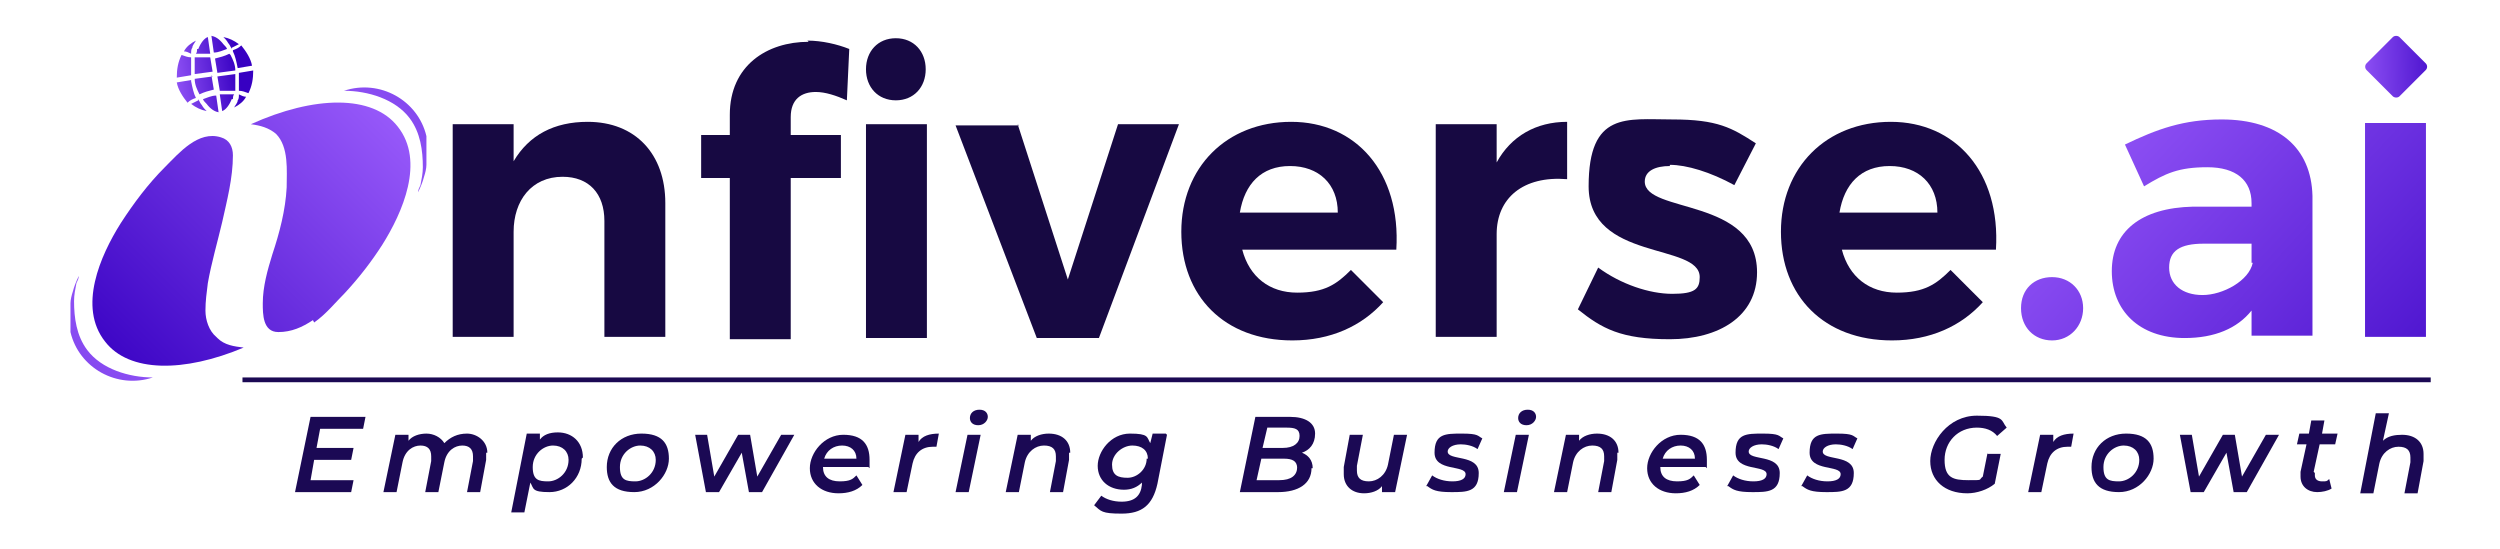 <?xml version="1.0" encoding="UTF-8"?>
<svg id="Layer_1" xmlns="http://www.w3.org/2000/svg" version="1.1" xmlns:xlink="http://www.w3.org/1999/xlink" viewBox="0 0 209.3 46">
  <!-- Generator: Adobe Illustrator 29.0.1, SVG Export Plug-In . SVG Version: 2.1.0 Build 192)  -->
  <defs>
    <style>
      .st0 {
        fill: url(#linear-gradient2);
      }

      .st1 {
        fill: #1b0954;
      }

      .st2 {
        fill: url(#linear-gradient1);
      }

      .st3 {
        fill: url(#linear-gradient4);
      }

      .st4 {
        fill: url(#linear-gradient5);
      }

      .st5 {
        fill: url(#linear-gradient3);
      }

      .st6 {
        fill: url(#linear-gradient6);
      }

      .st7 {
        fill: url(#linear-gradient);
      }

      .st8 {
        fill: #170942;
      }
    </style>
    <linearGradient id="linear-gradient" x1="170.9" y1="4.5" x2="209.2" y2="40" gradientUnits="userSpaceOnUse">
      <stop offset="0" stop-color="#a061ff"/>
      <stop offset="1" stop-color="#3700c2"/>
    </linearGradient>
    <linearGradient id="linear-gradient1" x1="35.3" y1="3.2" x2="7.4" y2="31.1" xlink:href="#linear-gradient"/>
    <linearGradient id="linear-gradient2" x1="35" y1="7.2" x2="7.1" y2="35.1" xlink:href="#linear-gradient"/>
    <linearGradient id="linear-gradient3" x1="26.8" y1="17" x2="57.9" y2="-14.1" xlink:href="#linear-gradient"/>
    <linearGradient id="linear-gradient4" x1="4065.5" y1="26448.4" x2="4096.5" y2="26417.4" gradientTransform="translate(4080.3 26470.6) rotate(-180)" xlink:href="#linear-gradient"/>
    <linearGradient id="linear-gradient5" x1="-111.8" y1="-1519.5" x2="-105.4" y2="-1519.5" gradientTransform="translate(351.4 1492.6) rotate(-8.6)" xlink:href="#linear-gradient"/>
    <linearGradient id="linear-gradient6" x1="2112.7" y1="-7841.7" x2="2119.4" y2="-7835.4" gradientTransform="translate(-1915.4 7844.3)" xlink:href="#linear-gradient"/>
  </defs>
  <g>
    <path class="st7" d="M174.4,25.8c0,1.5-1.1,2.7-2.6,2.7s-2.6-1.1-2.6-2.7,1.1-2.6,2.6-2.6,2.6,1.1,2.6,2.6ZM188.5,28.1v-2.1c-1.2,1.5-3.1,2.3-5.6,2.3-3.8,0-6.1-2.3-6.1-5.6s2.4-5.3,6.8-5.4h4.9v-.3c0-1.9-1.3-3-3.7-3s-3.5.5-5.3,1.6l-1.6-3.5c2.7-1.3,4.9-2.1,8.1-2.1,4.8,0,7.5,2.4,7.6,6.4v11.7s-5,0-5,0ZM188.5,22v-1.6h-4c-2,0-2.9.6-2.9,2s1.1,2.3,2.8,2.3,3.9-1.2,4.2-2.7ZM203.1,10.3v17.9h-5.1V10.3h5.1Z"/>
    <g>
      <path class="st8" d="M55.7,17v11.2h-5.1v-9.7c0-2.3-1.3-3.7-3.5-3.7-2.6,0-4.1,2-4.1,4.6v8.8h-5.1V10.4h5.1v3.1c1.3-2.2,3.4-3.3,6.2-3.3,4,0,6.5,2.7,6.5,6.8Z"/>
      <path class="st8" d="M67.6,3.4c1.2,0,2.5.3,3.5.7l-.2,4.3c-.9-.4-1.8-.7-2.6-.7-1.2,0-2.1.6-2.1,2.1v1.5h4.2v3.6h-4.2v13.5h-5.1v-13.5h-2.4v-3.6h2.4v-1.7c0-4.1,3.1-6.1,6.6-6.1ZM77.6,10.4v17.9h-5.1V10.4h5.1ZM72.5,5.8c0-1.5,1-2.6,2.5-2.6s2.5,1.1,2.5,2.6-1,2.6-2.5,2.6-2.5-1.1-2.5-2.6Z"/>
      <path class="st8" d="M85.2,10.4l4.2,13,4.2-13h5.1l-6.7,17.9h-5.2l-6.8-17.8h5.3Z"/>
      <path class="st8" d="M116.8,20.9h-12.8c.6,2.3,2.3,3.6,4.6,3.6s3.3-.7,4.5-1.9l2.7,2.7c-1.8,2-4.4,3.2-7.6,3.2-5.7,0-9.3-3.7-9.3-9.1s3.8-9.2,9.2-9.2,9.2,4.2,8.8,10.7ZM112,17.8c0-2.4-1.6-3.9-4-3.9s-3.8,1.5-4.2,3.9h8.1Z"/>
      <path class="st8" d="M131.2,10.2v4.8c-3.7-.3-5.9,1.6-5.9,4.6v8.6h-5.1V10.4h5.1v3.2c1.2-2.2,3.3-3.4,5.9-3.4Z"/>
      <path class="st8" d="M139.8,13.9c-1.2,0-2.1.4-2.1,1.3,0,2.7,9.4,1.3,9.4,7.6,0,3.7-3.2,5.6-7.3,5.6s-5.7-.9-7.7-2.5l1.7-3.5c1.9,1.4,4.3,2.2,6.2,2.2s2.3-.4,2.3-1.4c0-2.9-9.3-1.3-9.3-7.6s3.2-5.6,7-5.6,5,.7,7,2l-1.8,3.5c-2-1.1-4-1.7-5.4-1.7Z"/>
      <path class="st8" d="M167,20.9h-12.8c.6,2.3,2.3,3.6,4.6,3.6s3.3-.7,4.5-1.9l2.7,2.7c-1.8,2-4.4,3.2-7.6,3.2-5.7,0-9.3-3.7-9.3-9.1s3.8-9.2,9.2-9.2,9.2,4.2,8.8,10.7ZM162.2,17.8c0-2.4-1.6-3.9-4-3.9s-3.8,1.5-4.2,3.9h8.1Z"/>
    </g>
    <g>
      <path class="st2" d="M18.2,28.3c.6.6,1.4.7,2.2.8-5,2.1-9.6,2.1-11.6-.5-2.3-2.9-.4-7.2,1.3-9.9,1.1-1.7,2.3-3.3,3.7-4.7,1.2-1.2,2.8-3.1,4.7-2.5.7.2,1,.8,1,1.5,0,1.9-.5,3.8-.9,5.6-.4,1.7-.9,3.4-1.2,5.1-.1.8-.2,1.5-.2,2.3,0,.8.3,1.7.9,2.2Z"/>
      <path class="st0" d="M26.2,26.8c-.9.6-1.8,1-2.9,1-1.3,0-1.3-1.5-1.3-2.4,0-1.4.4-2.8.8-4.1.6-1.8,1.1-3.7,1.2-5.6,0-1.4.2-3.4-.9-4.5-.6-.5-1.3-.7-2.1-.8,5.3-2.4,10.2-2.5,12.3.2,2.3,2.9.4,7.2-1.3,9.9-.9,1.4-1.9,2.7-3.1,4-.8.8-1.6,1.8-2.6,2.5Z"/>
      <path class="st5" d="M28.8,7.6c3-1,6.2.8,6.9,3.8,0,.1,0,.2,0,.3,0,0,0,.1,0,.2,0,.6,0,1.2,0,1.9,0,.3-.1.7-.2,1-.1.4-.3.9-.5,1.3,0-.2.1-.4.2-.6.1-.5.2-1,.2-1.5,0-1.4-.2-2.9-1.1-4.1-1.2-1.6-3.5-2.3-5.5-2.3Z"/>
      <path class="st3" d="M12.8,31.6c-3,1-6.2-.8-6.9-3.8,0-.1,0-.2,0-.3,0,0,0-.1,0-.2,0-.6,0-1.2,0-1.9,0-.3.1-.7.2-1,.1-.4.3-.9.5-1.3,0,.2-.1.4-.2.6-.1.5-.2,1-.2,1.5,0,1.4.2,2.9,1.1,4.1,1.2,1.6,3.5,2.3,5.5,2.3Z"/>
    </g>
    <path class="st4" d="M16,6.7l-1.2.2c.1.6.5,1.2.9,1.7.2-.2.4-.3.7-.4-.2-.4-.3-.9-.4-1.4ZM16,6.3c0-.5,0-1,0-1.5-.3,0-.5-.1-.8-.2-.3.6-.4,1.2-.4,1.9l1.2-.2ZM16.5,4.1c0,.1,0,.3-.1.4.4,0,.8,0,1.2,0l-.2-1.4c-.3.1-.6.5-.8,1ZM17.7,3l.2,1.4c.4,0,.8-.2,1.1-.3,0-.1-.2-.3-.3-.4-.3-.4-.7-.7-1.1-.7ZM19.2,4.5c-.4.2-.8.3-1.2.4l.2,1.2,1.5-.2c0-.5-.2-.9-.4-1.3h0ZM16.6,8.4c-.2.1-.4.2-.6.3,0,0,0,0,0,0,.4.3.8.5,1.3.6-.1-.1-.3-.3-.4-.5-.1-.1-.2-.3-.3-.5h0ZM19.4,4c.2-.1.4-.2.6-.3,0,0,0,0,0,0-.4-.3-.8-.5-1.3-.6.1.1.3.3.4.5.1.1.2.3.3.5h0ZM20,6.1c0,.5,0,1,0,1.5.3,0,.5.1.8.2.3-.6.4-1.2.4-1.9l-1.2.2h0ZM20,7.9c0,.2,0,.4-.1.5,0,.2-.2.4-.3.6.4-.2.8-.5,1-.9,0,0,0,0,0,0-.2,0-.4-.1-.6-.2h0ZM16,4.5c0-.2,0-.4.1-.5,0-.2.2-.4.3-.6-.4.2-.8.5-1,.9s0,0,0,0c.2,0,.4.1.6.2ZM19.5,4.3c.2.4.3.9.4,1.4l1.2-.2c-.1-.6-.5-1.2-.9-1.7-.2.2-.4.3-.7.4ZM17.8,6l-.2-1.2c-.4,0-.9,0-1.3,0,0,.4,0,.9,0,1.4l1.5-.2h0ZM18.2,6.4l.2,1.2c.4,0,.9,0,1.3,0,0-.4,0-.9,0-1.4l-1.5.2h0ZM19.5,8.3c0-.1,0-.3.1-.4-.4,0-.8,0-1.2,0l.2,1.4c.3-.1.6-.5.8-1ZM18.3,9.4l-.2-1.4c-.4,0-.8.2-1.1.3,0,.1.2.3.3.4.3.4.7.7,1.1.7ZM17.8,6.4l-1.5.2c0,.5.2.9.4,1.3.4-.2.8-.3,1.2-.4l-.2-1.2Z"/>
    <rect class="st6" x="198.6" y="3.7" width="3.9" height="3.9" rx=".4" ry=".4" transform="translate(54.8 143.4) rotate(-45)"/>
  </g>
  <g>
    <path class="st1" d="M26.8,35.9l-.3,1.6h3.1l-.2,1h-3.1l-.3,1.7h3.6l-.2,1h-4.7l1.3-6.3h4.6l-.2,1h-3.4Z"/>
    <path class="st1" d="M40.7,37.9c0,.2,0,.4,0,.6l-.5,2.7h-1.1l.5-2.6c0-.1,0-.3,0-.4,0-.6-.3-.9-.9-.9s-1.3.4-1.5,1.4l-.5,2.5h-1.1l.5-2.6c0-.1,0-.3,0-.4,0-.6-.3-.9-.9-.9s-1.3.4-1.5,1.4l-.5,2.5h-1.1l1-4.8h1.1v.5c.3-.4.9-.6,1.5-.6s1.2.3,1.5.8c.5-.5,1.1-.8,1.9-.8s1.7.6,1.7,1.6Z"/>
    <path class="st1" d="M48.7,38.4c0,1.6-1.2,2.8-2.7,2.8s-1.3-.3-1.6-.8l-.5,2.5h-1.1l1.3-6.6h1.1v.5c.3-.4.8-.6,1.5-.6,1.2,0,2.1.8,2.1,2.1ZM47.6,38.5c0-.7-.5-1.2-1.3-1.2s-1.7.7-1.7,1.8.5,1.2,1.3,1.2,1.7-.7,1.7-1.8Z"/>
    <path class="st1" d="M50.8,39.1c0-1.6,1.2-2.8,2.9-2.8s2.3.8,2.3,2.1-1.2,2.8-2.9,2.8-2.3-.8-2.3-2.1ZM54.9,38.5c0-.7-.5-1.2-1.3-1.2s-1.7.7-1.7,1.8.5,1.2,1.3,1.2,1.7-.7,1.7-1.8Z"/>
    <path class="st1" d="M66.5,36.4l-2.7,4.8h-1.1l-.6-3.3-1.9,3.3h-1.1l-.9-4.8h1l.6,3.5,2-3.5h1l.6,3.5,2-3.5h1.1Z"/>
    <path class="st1" d="M72.7,39.1h-3.8c0,.8.5,1.2,1.4,1.2s1.1-.2,1.4-.5l.5.8c-.5.5-1.2.7-2,.7-1.4,0-2.4-.8-2.4-2.1s1.2-2.8,2.8-2.8,2.2.8,2.2,2.1,0,.5,0,.7ZM68.9,38.4h2.8c0-.7-.5-1.1-1.2-1.1s-1.3.4-1.5,1.1Z"/>
    <path class="st1" d="M78.6,36.3l-.2,1.1c0,0-.2,0-.3,0-.9,0-1.5.5-1.7,1.4l-.5,2.4h-1.1l1-4.8h1.1v.6c.3-.5.9-.7,1.7-.7Z"/>
    <path class="st1" d="M81,36.4h1.1l-1,4.8h-1.1l1-4.8ZM81.2,35c0-.4.3-.7.8-.7s.7.3.7.6-.3.7-.8.7-.7-.3-.7-.6Z"/>
    <path class="st1" d="M89.5,37.9c0,.2,0,.4,0,.6l-.5,2.7h-1.1l.5-2.6c0-.1,0-.3,0-.4,0-.6-.3-.9-1-.9s-1.4.5-1.6,1.4l-.5,2.5h-1.1l1-4.8h1.1v.5c.3-.4.9-.6,1.5-.6,1.1,0,1.8.6,1.8,1.6Z"/>
    <path class="st1" d="M97.7,36.4l-.8,4.1c-.4,1.8-1.3,2.5-3,2.5s-1.7-.2-2.3-.7l.6-.8c.4.3,1,.5,1.7.5,1.1,0,1.6-.5,1.7-1.4v-.2c-.4.4-.9.6-1.5.6-1.3,0-2.2-.8-2.2-2s1.1-2.7,2.7-2.7,1.4.3,1.7.8l.2-.8h1.1ZM96.1,38.4c0-.7-.5-1.1-1.3-1.1s-1.7.7-1.7,1.6.5,1.1,1.3,1.1,1.6-.7,1.6-1.6Z"/>
    <path class="st1" d="M109.8,39.2c0,1.3-1.1,2-2.8,2h-3.2l1.3-6.3h2.9c1.3,0,2.1.5,2.1,1.4s-.5,1.4-1.1,1.6c.5.2.9.6.9,1.3ZM108.6,39.2c0-.6-.4-.8-1.1-.8h-1.9l-.4,1.8h1.9c1,0,1.5-.4,1.5-1.1ZM106.1,35.8l-.4,1.7h1.7c.9,0,1.4-.4,1.4-1s-.4-.7-1.1-.7h-1.7Z"/>
    <path class="st1" d="M117.8,36.4l-1,4.8h-1.1v-.5c-.3.4-.9.6-1.5.6-1,0-1.7-.6-1.7-1.6s0-.4,0-.6l.5-2.7h1.1l-.5,2.6c0,.1,0,.3,0,.4,0,.6.3.9,1,.9s1.4-.5,1.6-1.4l.5-2.5h1.1Z"/>
    <path class="st1" d="M119.4,40.7l.5-.9c.4.3,1,.5,1.7.5s1.1-.2,1.1-.6c0-.8-2.6-.2-2.6-1.8s.9-1.6,2.3-1.6,1.3.2,1.7.4l-.4.9c-.4-.3-1-.4-1.4-.4-.7,0-1.1.3-1.1.6,0,.8,2.6.2,2.6,1.8s-1,1.6-2.3,1.6-1.6-.2-2-.5Z"/>
    <path class="st1" d="M126.9,36.4h1.1l-1,4.8h-1.1l1-4.8ZM127.1,35c0-.4.3-.7.8-.7s.7.3.7.6-.3.7-.8.7-.7-.3-.7-.6Z"/>
    <path class="st1" d="M135.4,37.9c0,.2,0,.4,0,.6l-.5,2.7h-1.1l.5-2.6c0-.1,0-.3,0-.4,0-.6-.3-.9-1-.9s-1.4.5-1.6,1.4l-.5,2.5h-1.1l1-4.8h1.1v.5c.3-.4.9-.6,1.5-.6,1.1,0,1.8.6,1.8,1.6Z"/>
    <path class="st1" d="M142.8,39.1h-3.8c0,.8.5,1.2,1.4,1.2s1.1-.2,1.4-.5l.5.8c-.5.5-1.2.7-2,.7-1.4,0-2.4-.8-2.4-2.1s1.2-2.8,2.8-2.8,2.2.8,2.2,2.1,0,.5,0,.7ZM139.1,38.4h2.8c0-.7-.5-1.1-1.2-1.1s-1.3.4-1.5,1.1Z"/>
    <path class="st1" d="M144.6,40.7l.5-.9c.4.3,1,.5,1.7.5s1.1-.2,1.1-.6c0-.8-2.6-.2-2.6-1.8s.9-1.6,2.3-1.6,1.3.2,1.7.4l-.4.9c-.4-.3-1-.4-1.4-.4-.7,0-1.1.3-1.1.6,0,.8,2.6.2,2.6,1.8s-1,1.6-2.3,1.6-1.6-.2-2-.5Z"/>
    <path class="st1" d="M150.8,40.7l.5-.9c.4.3,1,.5,1.7.5s1.1-.2,1.1-.6c0-.8-2.6-.2-2.6-1.8s.9-1.6,2.3-1.6,1.3.2,1.7.4l-.4.9c-.4-.3-1-.4-1.4-.4-.7,0-1.1.3-1.1.6,0,.8,2.6.2,2.6,1.8s-1,1.6-2.3,1.6-1.6-.2-2-.5Z"/>
    <path class="st1" d="M166.4,38h1.1l-.5,2.5c-.6.5-1.5.8-2.3.8-1.9,0-3.1-1.1-3.1-2.7s1.5-3.8,3.9-3.8,2,.4,2.5,1l-.8.7c-.4-.5-1-.7-1.7-.7-1.6,0-2.7,1.2-2.7,2.7s.7,1.7,2,1.7.8,0,1.2-.3l.4-2Z"/>
    <path class="st1" d="M173.6,36.3l-.2,1.1c0,0-.2,0-.3,0-.9,0-1.5.5-1.7,1.4l-.5,2.4h-1.1l1-4.8h1.1v.6c.3-.5.9-.7,1.7-.7Z"/>
    <path class="st1" d="M175.1,39.1c0-1.6,1.2-2.8,2.9-2.8s2.3.8,2.3,2.1-1.2,2.8-2.9,2.8-2.3-.8-2.3-2.1ZM179.1,38.5c0-.7-.5-1.2-1.3-1.2s-1.7.7-1.7,1.8.5,1.2,1.3,1.2,1.7-.7,1.7-1.8Z"/>
    <path class="st1" d="M190.8,36.4l-2.7,4.8h-1.1l-.6-3.3-1.9,3.3h-1.1l-.9-4.8h1l.6,3.5,2-3.5h1l.6,3.5,2-3.5h1.1Z"/>
    <path class="st1" d="M193.8,39.6c0,0,0,.1,0,.2,0,.3.2.5.6.5s.4,0,.6-.2l.2.8c-.3.2-.8.3-1.2.3-.8,0-1.4-.5-1.4-1.3s0-.2,0-.4l.5-2.3h-.8l.2-.9h.8l.2-1.1h1.1l-.2,1.1h1.3l-.2.9h-1.3l-.5,2.3Z"/>
    <path class="st1" d="M202.9,38c0,.2,0,.4,0,.6l-.5,2.7h-1.1l.5-2.6c0-.1,0-.3,0-.4,0-.6-.3-.9-1-.9s-1.4.5-1.6,1.4l-.5,2.5h-1.1l1.3-6.7h1.1l-.5,2.3c.4-.4,1-.5,1.6-.5,1.1,0,1.8.6,1.8,1.6Z"/>
  </g>
  <rect class="st1" x="20.3" y="31.6" width="183.2" height=".4"/>
</svg>